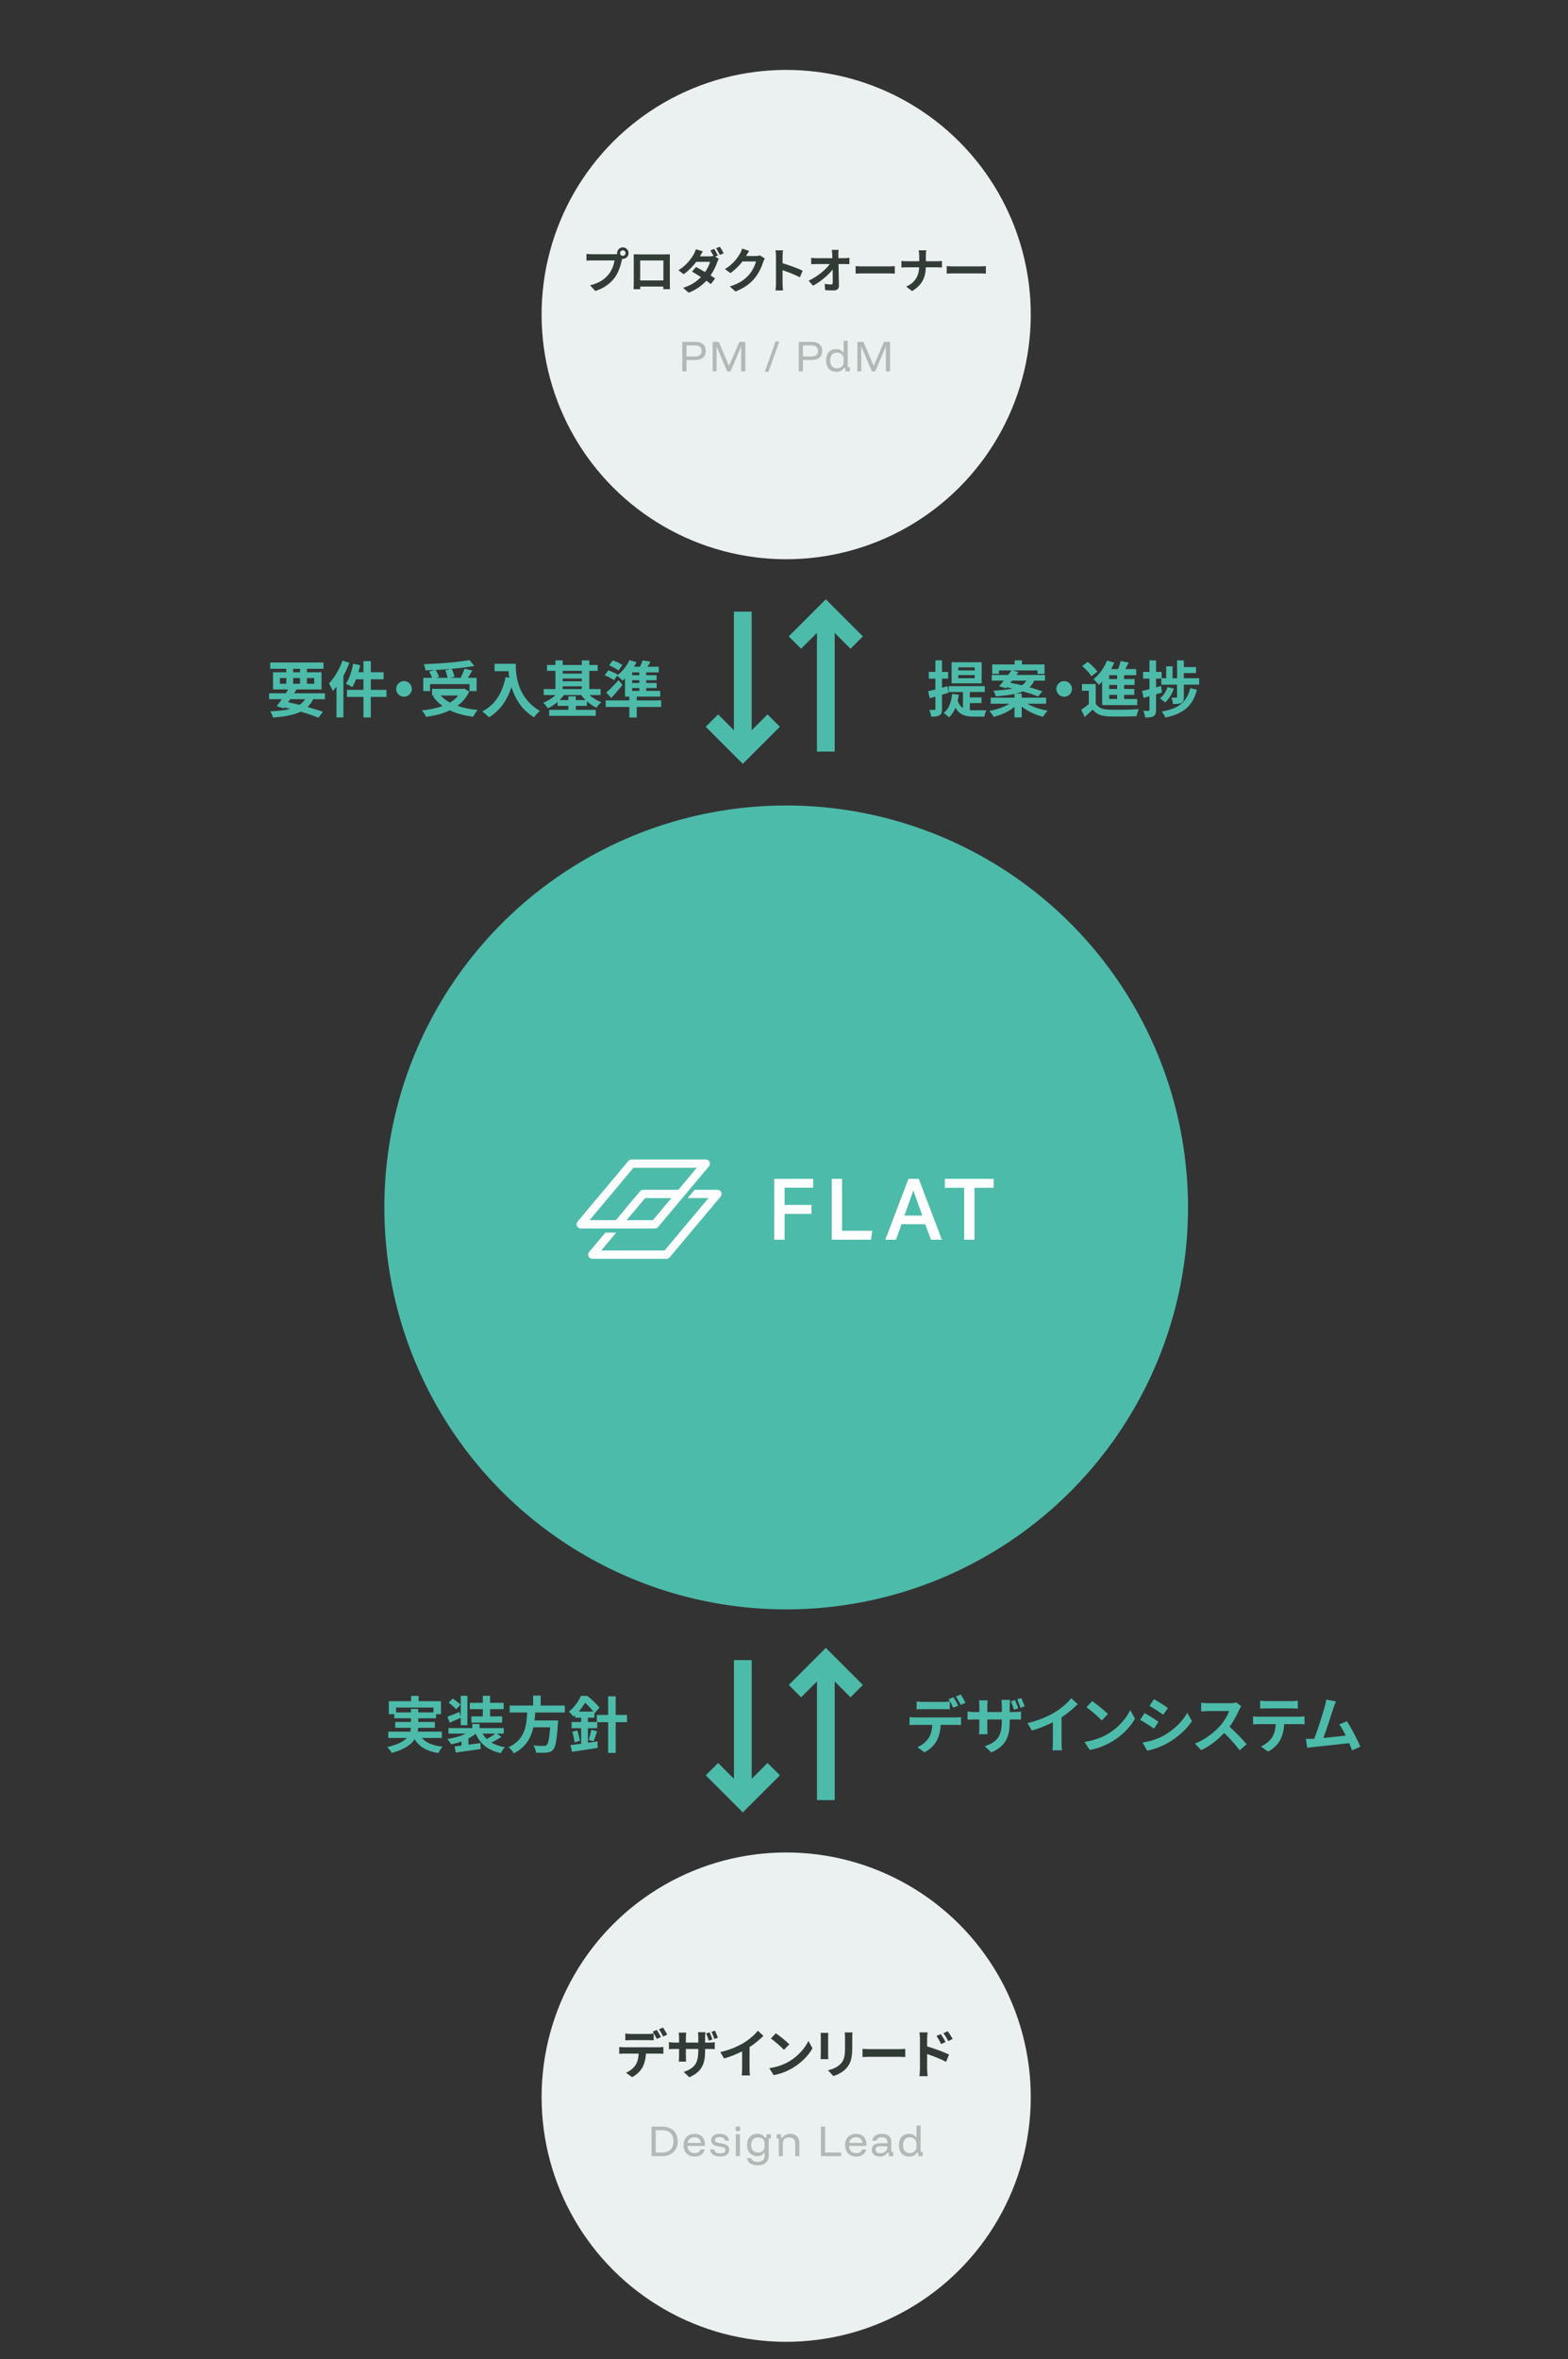 <?xml version="1.0" encoding="utf-8"?>
<svg xmlns="http://www.w3.org/2000/svg" width="359" height="540" viewBox="0 0 359 540" fill="none">
<rect x="0" y="0" width="359" height="540" fill="#333333" stroke="none"/>
<rect width="32" height="4" transform="translate(172.074 380.001) rotate(90)" fill="#4DBBAA"/>
<rect x="172.074" y="380.001" width="32" height="4" transform="rotate(90 172.074 380.001)" fill="#4DBBAA"/>
<path d="M177.145 404.93L170.073 412.001L163.002 404.93" stroke="#4DBBAA" stroke-width="4"/>
<rect width="32" height="4" transform="translate(187.074 412.001) rotate(-90)" fill="#4DBBAA"/>
<rect x="187.074" y="412.001" width="32" height="4" transform="rotate(-90 187.074 412.001)" fill="#4DBBAA"/>
<path d="M182.004 387.072L189.075 380.001L196.146 387.072" stroke="#4DBBAA" stroke-width="4"/>
<rect width="32" height="4" transform="translate(172.07 140.001) rotate(90)" fill="#4DBBAA"/>
<rect x="172.07" y="140.001" width="32" height="4" transform="rotate(90 172.07 140.001)" fill="#4DBBAA"/>
<path d="M177.141 164.93L170.07 172.001L162.998 164.93" stroke="#4DBBAA" stroke-width="4"/>
<rect width="32" height="4" transform="translate(187.07 172.001) rotate(-90)" fill="#4DBBAA"/>
<rect x="187.07" y="172.001" width="32" height="4" transform="rotate(-90 187.07 172.001)" fill="#4DBBAA"/>
<path d="M182 147.072L189.071 140.001L196.142 147.072" stroke="#4DBBAA" stroke-width="4"/>
<circle cx="180" cy="480.001" r="56" fill="#EBF0F0"/>
<path d="M152.768 465.705L151.82 466.125C151.568 465.621 151.184 464.925 150.86 464.469L151.808 464.073C152.12 464.529 152.564 465.285 152.768 465.705ZM151.34 466.257L150.38 466.677C150.128 466.185 149.756 465.477 149.432 465.009L150.392 464.613C150.692 465.057 151.112 465.813 151.34 466.257ZM148.376 466.953H144.452C144.044 466.953 143.528 466.965 143.168 466.989V465.441C143.552 465.501 144.044 465.537 144.452 465.537H148.376C148.784 465.537 149.264 465.501 149.672 465.441V466.989C149.264 466.965 148.796 466.953 148.376 466.953ZM142.928 468.585H150.788C151.04 468.585 151.568 468.561 151.88 468.513V470.073C151.58 470.049 151.124 470.037 150.788 470.037H147.896C147.824 471.273 147.56 472.281 147.128 473.121C146.708 473.949 145.784 474.885 144.716 475.425L143.312 474.405C144.164 474.081 145.004 473.397 145.484 472.689C145.976 471.945 146.18 471.045 146.228 470.037H142.928C142.58 470.037 142.112 470.061 141.776 470.085V468.513C142.136 468.561 142.556 468.585 142.928 468.585ZM164.366 466.413L163.538 466.677C163.37 466.161 163.142 465.513 162.89 465.045L163.706 464.781C163.934 465.261 164.21 465.957 164.366 466.413ZM163.106 466.809L162.278 467.073C162.11 466.569 161.894 465.909 161.666 465.429L162.47 465.165C162.698 465.645 162.974 466.341 163.106 466.809ZM161.438 467.517H162.326C162.962 467.517 163.322 467.481 163.646 467.421V469.017C163.382 468.993 162.962 468.981 162.338 468.981H161.438V469.377C161.438 472.353 160.73 474.165 157.826 475.449L156.542 474.237C158.858 473.421 159.878 472.389 159.878 469.437V468.981H157.034V470.613C157.034 471.153 157.07 471.633 157.082 471.873H155.402C155.438 471.633 155.474 471.153 155.474 470.613V468.981H154.454C153.854 468.981 153.422 469.005 153.158 469.029V467.397C153.374 467.433 153.854 467.517 154.454 467.517H155.474V466.317C155.474 465.861 155.426 465.465 155.402 465.237H157.106C157.082 465.465 157.034 465.849 157.034 466.329V467.517H159.878V466.245C159.878 465.765 159.842 465.369 159.806 465.141H161.522C161.486 465.381 161.438 465.765 161.438 466.245V467.517ZM171.614 468.549V473.457C171.614 473.985 171.638 474.729 171.722 475.029H169.826C169.874 474.741 169.91 473.985 169.91 473.457V469.521C168.674 470.145 167.174 470.769 165.782 471.153L164.918 469.689C167.018 469.233 169.034 468.345 170.378 467.517C171.59 466.761 172.838 465.693 173.51 464.805L174.794 465.969C173.882 466.881 172.802 467.781 171.614 468.549ZM177.624 465.381C178.464 465.945 180.024 467.193 180.72 467.913L179.496 469.173C178.872 468.501 177.372 467.193 176.496 466.581L177.624 465.381ZM176.124 473.373C177.996 473.109 179.556 472.497 180.72 471.801C182.76 470.589 184.332 468.753 185.088 467.133L186.024 468.825C185.112 470.445 183.516 472.101 181.584 473.265C180.372 473.997 178.824 474.669 177.132 474.957L176.124 473.373ZM187.877 465.297H189.641C189.617 465.561 189.605 465.825 189.605 466.209V470.265C189.605 470.565 189.617 471.033 189.641 471.309H187.865C187.877 471.081 187.925 470.613 187.925 470.253V466.209C187.925 465.981 187.913 465.561 187.877 465.297ZM193.397 465.189H195.173C195.149 465.525 195.125 465.909 195.125 466.389V468.765C195.125 471.345 194.621 472.449 193.733 473.433C192.941 474.309 191.693 474.897 190.817 475.173L189.557 473.853C190.757 473.577 191.765 473.121 192.497 472.341C193.313 471.441 193.469 470.541 193.469 468.669V466.389C193.469 465.909 193.445 465.525 193.397 465.189ZM197.481 470.829V468.945C197.913 468.981 198.789 469.017 199.413 469.017H205.857C206.409 469.017 206.949 468.969 207.261 468.945V470.829C206.973 470.817 206.361 470.769 205.857 470.769H199.413C198.729 470.769 197.925 470.793 197.481 470.829ZM218.113 466.689L217.105 467.181C216.721 466.425 216.433 465.981 215.989 465.381L216.985 464.913C217.333 465.393 217.837 466.149 218.113 466.689ZM216.505 467.385L215.461 467.853C215.113 467.097 214.849 466.617 214.405 466.005L215.413 465.573C215.749 466.077 216.229 466.845 216.505 467.385ZM212.269 466.629V468.381C213.865 468.861 216.181 469.713 217.285 470.253L216.613 471.921C215.365 471.261 213.565 470.565 212.269 470.133V473.529C212.269 473.865 212.329 474.705 212.389 475.197H210.505C210.577 474.729 210.625 473.997 210.625 473.529V466.629C210.625 466.197 210.589 465.609 210.505 465.177H212.377C212.329 465.597 212.269 466.125 212.269 466.629Z" fill="#323C37"/>
<path opacity="0.5" d="M149.17 493.501V486.751H151.611C152.345 486.751 152.975 486.887 153.503 487.159C154.036 487.426 154.445 487.812 154.728 488.318C155.017 488.823 155.161 489.426 155.161 490.126C155.161 490.82 155.017 491.42 154.728 491.926C154.439 492.432 154.028 492.82 153.495 493.093C152.967 493.365 152.339 493.501 151.611 493.501H149.17ZM150.128 492.684H151.611C152.428 492.684 153.061 492.459 153.511 492.009C153.967 491.559 154.195 490.932 154.195 490.126C154.195 489.315 153.97 488.687 153.52 488.243C153.07 487.793 152.434 487.568 151.611 487.568H150.128V492.684ZM159.06 493.601C158.538 493.601 158.085 493.495 157.702 493.284C157.319 493.068 157.021 492.762 156.81 492.368C156.605 491.973 156.502 491.512 156.502 490.984C156.502 490.457 156.605 490.001 156.81 489.618C157.021 489.229 157.316 488.929 157.694 488.718C158.071 488.507 158.513 488.401 159.019 488.401C159.502 488.401 159.919 488.498 160.269 488.693C160.624 488.887 160.899 489.162 161.094 489.518C161.288 489.873 161.385 490.295 161.385 490.784V491.159H157.402C157.43 491.682 157.588 492.09 157.877 492.384C158.171 492.673 158.563 492.818 159.052 492.818C159.391 492.818 159.677 492.748 159.91 492.609C160.144 492.465 160.305 492.254 160.394 491.976H161.344C161.221 492.493 160.958 492.893 160.552 493.176C160.152 493.459 159.655 493.601 159.06 493.601ZM157.435 490.476H160.485C160.441 490.065 160.288 489.745 160.027 489.518C159.771 489.29 159.433 489.176 159.01 489.176C158.594 489.176 158.246 489.29 157.969 489.518C157.691 489.745 157.513 490.065 157.435 490.476ZM164.891 493.601C164.197 493.601 163.649 493.457 163.249 493.168C162.849 492.879 162.63 492.476 162.591 491.959H163.516C163.555 492.265 163.688 492.49 163.916 492.634C164.144 492.779 164.48 492.851 164.924 492.851C165.702 492.851 166.091 492.607 166.091 492.118C166.091 491.918 166.03 491.765 165.908 491.659C165.791 491.548 165.591 491.468 165.308 491.418L164.216 491.218C163.288 491.045 162.824 490.604 162.824 489.893C162.824 489.432 162.999 489.068 163.349 488.801C163.699 488.534 164.177 488.401 164.783 488.401C165.411 488.401 165.908 488.537 166.274 488.809C166.647 489.082 166.858 489.465 166.908 489.959H165.999C165.944 489.682 165.813 489.476 165.608 489.343C165.408 489.209 165.124 489.143 164.758 489.143C164.419 489.143 164.155 489.201 163.966 489.318C163.783 489.434 163.691 489.604 163.691 489.826C163.691 489.998 163.749 490.134 163.866 490.234C163.988 490.329 164.183 490.401 164.449 490.451L165.541 490.659C166.03 490.748 166.388 490.907 166.616 491.134C166.844 491.362 166.958 491.668 166.958 492.051C166.958 492.54 166.78 492.92 166.424 493.193C166.069 493.465 165.558 493.601 164.891 493.601ZM168.48 493.501V488.501H169.413V493.501H168.48ZM168.947 487.818C168.791 487.818 168.658 487.762 168.547 487.651C168.435 487.54 168.38 487.407 168.38 487.251C168.38 487.095 168.435 486.962 168.547 486.851C168.658 486.74 168.791 486.684 168.947 486.684C169.102 486.684 169.235 486.74 169.347 486.851C169.458 486.962 169.513 487.095 169.513 487.251C169.513 487.407 169.458 487.54 169.347 487.651C169.235 487.762 169.102 487.818 168.947 487.818ZM173.471 495.601C172.777 495.601 172.213 495.457 171.779 495.168C171.346 494.879 171.09 494.479 171.013 493.968H171.996C172.146 494.534 172.632 494.818 173.454 494.818C173.977 494.818 174.377 494.693 174.654 494.443C174.932 494.198 175.071 493.848 175.071 493.393V492.584H175.029C174.896 492.879 174.685 493.107 174.396 493.268C174.107 493.423 173.765 493.501 173.371 493.501C172.899 493.501 172.488 493.398 172.138 493.193C171.788 492.982 171.518 492.687 171.329 492.309C171.14 491.926 171.046 491.473 171.046 490.951C171.046 490.168 171.257 489.548 171.679 489.093C172.102 488.632 172.679 488.401 173.413 488.401C173.813 488.401 174.157 488.476 174.446 488.626C174.735 488.77 174.963 488.984 175.129 489.268H175.479V488.501H176.479V489.468H175.996V493.434C175.996 494.118 175.774 494.648 175.329 495.026C174.89 495.409 174.271 495.601 173.471 495.601ZM173.596 492.684C174.035 492.684 174.388 492.557 174.654 492.301C174.927 492.045 175.063 491.707 175.063 491.284V490.618C175.063 490.195 174.927 489.857 174.654 489.601C174.388 489.345 174.035 489.218 173.596 489.218C173.09 489.218 172.693 489.37 172.404 489.676C172.121 489.976 171.979 490.401 171.979 490.951C171.979 491.501 172.121 491.929 172.404 492.234C172.693 492.534 173.09 492.684 173.596 492.684ZM178.299 493.501V489.468H177.816V488.501H178.816V489.268H179.166C179.338 488.99 179.574 488.779 179.874 488.634C180.174 488.484 180.527 488.409 180.932 488.409C181.577 488.409 182.085 488.595 182.457 488.968C182.829 489.334 183.016 489.826 183.016 490.443V493.501H182.082V490.601C182.082 490.151 181.96 489.809 181.716 489.576C181.477 489.343 181.124 489.226 180.657 489.226C180.196 489.226 179.843 489.343 179.599 489.576C179.354 489.809 179.232 490.151 179.232 490.601V493.501H178.299ZM187.953 493.501V486.751H188.911V492.684H192.586V493.501H187.953ZM196.047 493.601C195.524 493.601 195.072 493.495 194.688 493.284C194.305 493.068 194.008 492.762 193.797 492.368C193.591 491.973 193.488 491.512 193.488 490.984C193.488 490.457 193.591 490.001 193.797 489.618C194.008 489.229 194.302 488.929 194.68 488.718C195.058 488.507 195.499 488.401 196.005 488.401C196.488 488.401 196.905 488.498 197.255 488.693C197.611 488.887 197.886 489.162 198.08 489.518C198.274 489.873 198.372 490.295 198.372 490.784V491.159H194.388C194.416 491.682 194.574 492.09 194.863 492.384C195.158 492.673 195.549 492.818 196.038 492.818C196.377 492.818 196.663 492.748 196.897 492.609C197.13 492.465 197.291 492.254 197.38 491.976H198.33C198.208 492.493 197.944 492.893 197.538 493.176C197.138 493.459 196.641 493.601 196.047 493.601ZM194.422 490.476H197.472C197.427 490.065 197.274 489.745 197.013 489.518C196.758 489.29 196.419 489.176 195.997 489.176C195.58 489.176 195.233 489.29 194.955 489.518C194.677 489.745 194.499 490.065 194.422 490.476ZM201.419 493.593C200.852 493.593 200.405 493.454 200.077 493.176C199.755 492.893 199.594 492.523 199.594 492.068C199.594 491.59 199.755 491.22 200.077 490.959C200.4 490.693 200.864 490.559 201.469 490.559H203.177V490.334C203.177 489.562 202.752 489.176 201.902 489.176C201.208 489.176 200.789 489.437 200.644 489.959H199.702C199.786 489.465 200.022 489.082 200.411 488.809C200.805 488.537 201.308 488.401 201.919 488.401C202.614 488.401 203.144 488.565 203.511 488.893C203.883 489.22 204.069 489.693 204.069 490.309V492.534H204.519V493.501H203.519V492.734H203.169C202.997 493.001 202.761 493.212 202.461 493.368C202.161 493.518 201.814 493.593 201.419 493.593ZM201.544 492.843C201.844 492.843 202.119 492.782 202.369 492.659C202.619 492.537 202.816 492.37 202.961 492.159C203.105 491.948 203.177 491.718 203.177 491.468V491.243H201.527C200.827 491.243 200.477 491.504 200.477 492.026C200.477 492.276 200.572 492.476 200.761 492.626C200.95 492.77 201.211 492.843 201.544 492.843ZM208.183 493.601C207.683 493.601 207.255 493.495 206.9 493.284C206.55 493.073 206.28 492.773 206.091 492.384C205.908 491.995 205.816 491.534 205.816 491.001C205.816 490.468 205.908 490.007 206.091 489.618C206.275 489.229 206.536 488.929 206.875 488.718C207.219 488.507 207.628 488.401 208.1 488.401C208.5 488.401 208.844 488.479 209.133 488.634C209.428 488.79 209.65 489.015 209.8 489.309H209.833V486.501H210.766V492.534H211.25V493.501H210.25V492.734H209.9C209.733 493.018 209.505 493.234 209.216 493.384C208.928 493.529 208.583 493.601 208.183 493.601ZM208.325 492.801C208.78 492.801 209.144 492.67 209.416 492.409C209.694 492.148 209.833 491.801 209.833 491.368V490.634C209.833 490.201 209.694 489.854 209.416 489.593C209.144 489.332 208.78 489.201 208.325 489.201C207.825 489.201 207.436 489.359 207.158 489.676C206.886 489.993 206.75 490.434 206.75 491.001C206.75 491.568 206.886 492.009 207.158 492.326C207.436 492.643 207.825 492.801 208.325 492.801Z" fill="#78827D"/>
<circle cx="180" cy="72.001" r="56" fill="#EBF0F0"/>
<path d="M142.603 58.565C142.944 58.565 143.23 58.279 143.23 57.938C143.23 57.586 142.944 57.3 142.603 57.3C142.251 57.3 141.965 57.586 141.965 57.938C141.965 58.279 142.251 58.565 142.603 58.565ZM135.585 58.191H140.678C140.832 58.191 141.063 58.18 141.305 58.147C141.294 58.081 141.283 58.015 141.283 57.938C141.283 57.212 141.877 56.618 142.603 56.618C143.318 56.618 143.912 57.212 143.912 57.938C143.912 58.653 143.318 59.247 142.603 59.247C142.559 59.247 142.504 59.247 142.46 59.236L142.372 59.566C142.119 60.644 141.646 62.349 140.722 63.57C139.732 64.89 138.269 65.979 136.3 66.606L135.101 65.297C137.29 64.78 138.522 63.834 139.413 62.712C140.139 61.799 140.557 60.556 140.711 59.61H135.585C135.079 59.61 134.562 59.632 134.276 59.654V58.103C134.595 58.147 135.222 58.191 135.585 58.191ZM151.886 59.621H146.573V64.186H151.886V59.621ZM153.36 59.269V64.659C153.36 65.088 153.382 66.144 153.382 66.188H151.864L151.875 65.583H146.573L146.584 66.188H145.066C145.077 66.133 145.099 65.176 145.099 64.648V59.269C145.099 58.961 145.099 58.51 145.077 58.202C145.528 58.213 145.946 58.224 146.243 58.224H152.293C152.568 58.224 152.986 58.224 153.382 58.202C153.36 58.532 153.36 58.939 153.36 59.269ZM164.376 58.477L163.76 58.741L164.563 59.236C164.442 59.456 164.299 59.753 164.2 60.028C163.925 60.875 163.408 61.986 162.682 63.031C163.089 63.295 163.463 63.537 163.738 63.735L162.748 65.033C162.484 64.802 162.121 64.538 161.725 64.252C160.735 65.319 159.448 66.309 157.666 66.991L156.39 65.88C158.337 65.286 159.58 64.351 160.482 63.416C159.745 62.932 158.997 62.481 158.436 62.162L159.36 61.117C159.943 61.414 160.691 61.832 161.428 62.272C161.967 61.491 162.407 60.589 162.572 59.929H159.415C158.645 60.952 157.622 62.008 156.522 62.767L155.334 61.854C157.259 60.666 158.282 59.148 158.832 58.202C158.997 57.938 159.228 57.421 159.327 57.047L160.922 57.542C160.658 57.927 160.383 58.422 160.251 58.664L160.24 58.675H162.495C162.792 58.675 163.111 58.642 163.364 58.576C163.155 58.169 162.88 57.674 162.638 57.322L163.507 56.97C163.782 57.366 164.167 58.07 164.376 58.477ZM163.936 56.827L164.805 56.475C165.091 56.882 165.498 57.575 165.696 57.971L164.816 58.345C164.596 57.883 164.244 57.245 163.936 56.827ZM173.986 58.466L175.108 59.159C174.987 59.368 174.833 59.676 174.745 59.951C174.448 60.93 173.821 62.393 172.831 63.625C171.786 64.901 170.455 65.902 168.387 66.727L167.089 65.561C169.344 64.89 170.565 63.933 171.522 62.844C172.27 61.986 172.908 60.666 173.084 59.841H169.993C169.256 60.798 168.299 61.766 167.221 62.503L165.989 61.59C167.914 60.413 168.871 58.994 169.421 58.048C169.586 57.773 169.817 57.267 169.916 56.893L171.522 57.421C171.258 57.806 170.983 58.301 170.851 58.543L170.818 58.598H173.029C173.37 58.598 173.733 58.543 173.986 58.466ZM183.769 61.953L183.142 63.471C182.009 62.877 180.359 62.239 179.171 61.832V64.945C179.171 65.264 179.226 66.034 179.27 66.474H177.554C177.62 66.045 177.664 65.385 177.664 64.945V58.631C177.664 58.235 177.631 57.685 177.554 57.3H179.27C179.226 57.685 179.171 58.169 179.171 58.631V60.248C180.645 60.677 182.757 61.458 183.769 61.953ZM191.948 59.093H193.323C193.686 59.093 194.203 59.049 194.467 59.005V60.468C194.115 60.457 193.697 60.435 193.4 60.435H191.981C192.014 62.041 192.058 63.878 192.08 65.363C192.091 66.067 191.684 66.474 190.848 66.474C190.177 66.474 189.561 66.452 188.934 66.408L188.813 64.978C189.308 65.066 189.902 65.11 190.276 65.11C190.551 65.11 190.661 64.967 190.661 64.648C190.661 63.911 190.661 62.811 190.639 61.678C189.671 62.943 187.889 64.472 186.151 65.396L185.139 64.252C187.273 63.24 189.088 61.689 189.979 60.435H186.976C186.58 60.435 186.107 60.457 185.722 60.479V59.016C186.041 59.06 186.569 59.093 186.943 59.093H190.584C190.573 58.807 190.562 58.543 190.551 58.301C190.529 57.982 190.496 57.575 190.441 57.19H192.003C191.959 57.531 191.937 57.96 191.937 58.301L191.948 59.093ZM195.901 62.635V60.908C196.297 60.941 197.1 60.974 197.672 60.974H203.579C204.085 60.974 204.58 60.93 204.866 60.908V62.635C204.602 62.624 204.041 62.58 203.579 62.58H197.672C197.045 62.58 196.308 62.602 195.901 62.635ZM211.983 59.797H214.458C214.964 59.797 215.426 59.753 215.657 59.731V61.227C215.426 61.216 214.887 61.183 214.447 61.183H211.972C211.906 63.394 211.213 65.198 208.837 66.617L207.473 65.605C209.629 64.626 210.366 63.042 210.454 61.183H207.649C207.165 61.183 206.725 61.216 206.384 61.238V59.72C206.714 59.753 207.165 59.797 207.605 59.797H210.465V58.587C210.465 58.213 210.421 57.641 210.322 57.3H212.071C212.005 57.641 211.983 58.257 211.983 58.598V59.797ZM216.751 62.635V60.908C217.147 60.941 217.95 60.974 218.522 60.974H224.429C224.935 60.974 225.43 60.93 225.716 60.908V62.635C225.452 62.624 224.891 62.58 224.429 62.58H218.522C217.895 62.58 217.158 62.602 216.751 62.635Z" fill="#323C37"/>
<path opacity="0.5" d="M156.223 85.001V78.251H159.248C159.998 78.251 160.576 78.437 160.982 78.809C161.387 79.176 161.59 79.681 161.59 80.326C161.59 80.965 161.385 81.47 160.973 81.843C160.568 82.215 159.993 82.401 159.248 82.401H157.182V85.001H156.223ZM157.182 81.593H159.198C159.671 81.593 160.029 81.479 160.273 81.251C160.518 81.023 160.64 80.715 160.64 80.326C160.64 79.931 160.518 79.623 160.273 79.401C160.029 79.173 159.671 79.059 159.198 79.059H157.182V81.593ZM163.169 85.001V78.251H164.56L166.894 83.693H166.927L169.269 78.251H170.652V85.001H169.694V79.376H169.66L167.269 85.001H166.494L164.094 79.368H164.06V85.001H163.169ZM175.095 85.109L177.579 78.143H178.429L175.945 85.109H175.095ZM182.874 85.001V78.251H185.899C186.649 78.251 187.227 78.437 187.632 78.809C188.038 79.176 188.24 79.681 188.24 80.326C188.24 80.965 188.035 81.47 187.624 81.843C187.218 82.215 186.643 82.401 185.899 82.401H183.832V85.001H182.874ZM183.832 81.593H185.849C186.321 81.593 186.679 81.479 186.924 81.251C187.168 81.023 187.29 80.715 187.29 80.326C187.29 79.931 187.168 79.623 186.924 79.401C186.679 79.173 186.321 79.059 185.849 79.059H183.832V81.593ZM191.499 85.101C190.999 85.101 190.571 84.995 190.215 84.784C189.865 84.573 189.596 84.273 189.407 83.884C189.224 83.495 189.132 83.034 189.132 82.501C189.132 81.968 189.224 81.507 189.407 81.118C189.59 80.729 189.851 80.429 190.19 80.218C190.535 80.007 190.943 79.901 191.415 79.901C191.815 79.901 192.16 79.979 192.449 80.134C192.743 80.29 192.965 80.515 193.115 80.809H193.149V78.001H194.082V84.034H194.565V85.001H193.565V84.234H193.215C193.049 84.518 192.821 84.734 192.532 84.884C192.243 85.029 191.899 85.101 191.499 85.101ZM191.64 84.301C192.096 84.301 192.46 84.17 192.732 83.909C193.01 83.648 193.149 83.301 193.149 82.868V82.134C193.149 81.701 193.01 81.354 192.732 81.093C192.46 80.832 192.096 80.701 191.64 80.701C191.14 80.701 190.751 80.859 190.474 81.176C190.201 81.493 190.065 81.934 190.065 82.501C190.065 83.068 190.201 83.509 190.474 83.826C190.751 84.143 191.14 84.301 191.64 84.301ZM196.296 85.001V78.251H197.687L200.021 83.693H200.054L202.396 78.251H203.779V85.001H202.821V79.376H202.787L200.396 85.001H199.621L197.221 79.368H197.187V85.001H196.296Z" fill="#78827D"/>
<path d="M223.163 153.439V152.739H219.397V153.439H223.163ZM223.163 155.231V154.517H219.397V155.231H223.163ZM224.759 151.577V156.407H217.871V151.577H224.759ZM217.157 158.563L215.673 159.011V162.273C215.673 163.043 215.547 163.449 215.127 163.701C214.707 163.981 214.091 164.037 213.195 164.023C213.153 163.617 212.971 162.931 212.761 162.497C213.279 162.511 213.755 162.511 213.923 162.497C214.091 162.497 214.161 162.441 214.161 162.259V159.459C213.699 159.585 213.279 159.711 212.873 159.823L212.495 158.213C212.971 158.115 213.531 157.961 214.161 157.807V155.329H212.649V153.789H214.161V151.143H215.673V153.789H217.073V155.329H215.673V157.401L216.933 157.065L217.157 158.563ZM222.043 160.929V162.539C222.365 162.567 222.673 162.581 223.023 162.581C223.499 162.581 225.235 162.581 225.837 162.567C225.641 162.903 225.445 163.603 225.389 164.023H222.953C221.119 164.023 219.705 163.687 218.753 161.993C218.389 162.875 217.899 163.617 217.283 164.191C217.031 163.925 216.401 163.407 216.065 163.197C217.227 162.273 217.801 160.719 218.011 158.815L219.523 158.997C219.453 159.501 219.369 159.977 219.257 160.411C219.565 161.223 219.971 161.727 220.475 162.049V158.395H217.185V157.051H225.459V158.395H222.043V159.627H224.717V160.929H222.043ZM231.717 155.791L231.339 156.281C232.151 156.435 233.047 156.631 233.943 156.855C234.433 156.561 234.755 156.197 234.993 155.791H231.717ZM239.501 161.069H235.203C236.435 161.797 238.185 162.385 239.879 162.651C239.515 163.001 239.053 163.645 238.815 164.065C237.065 163.645 235.259 162.791 233.929 161.713V164.205H232.277V161.797C230.989 162.847 229.239 163.659 227.503 164.079C227.279 163.673 226.831 163.057 226.481 162.735C228.161 162.441 229.911 161.825 231.101 161.069H226.831V159.697H232.277V158.829C231.143 159.081 229.729 159.249 227.979 159.375C227.909 158.983 227.643 158.409 227.433 158.087C229.323 157.989 230.737 157.835 231.815 157.597C231.367 157.499 230.919 157.387 230.499 157.303L230.317 157.513L228.735 157.079C229.071 156.715 229.435 156.267 229.827 155.791H227.069V154.489H230.821C231.087 154.125 231.353 153.775 231.577 153.453H228.707V154.223H227.167V152.081H232.305V151.157H233.971V152.081H239.151V154.223H237.541V153.453H231.913L233.187 153.831C233.033 154.041 232.879 154.265 232.711 154.489H239.249V155.791H236.785C236.533 156.379 236.183 156.883 235.707 157.303C236.841 157.625 237.877 157.947 238.661 158.241L237.667 159.417C236.827 159.053 235.567 158.633 234.195 158.241C233.747 158.437 233.229 158.605 232.627 158.745H233.929V159.697H239.501V161.069ZM241.853 157.681C241.853 156.701 242.665 155.889 243.645 155.889C244.625 155.889 245.437 156.701 245.437 157.681C245.437 158.661 244.625 159.473 243.645 159.473C242.665 159.473 241.853 158.661 241.853 157.681ZM255.769 155.427V154.545H253.949V155.427H255.769ZM255.769 157.695V156.771H253.949V157.695H255.769ZM255.769 159.991V159.039H253.949V159.991H255.769ZM252.339 161.391V156.029C252.087 156.295 251.835 156.533 251.583 156.757C251.331 156.421 250.715 155.749 250.365 155.441C251.653 154.461 252.815 152.851 253.459 151.185L255.111 151.661C254.901 152.165 254.663 152.655 254.397 153.145H255.993C256.231 152.529 256.441 151.843 256.581 151.297L258.415 151.647C258.163 152.151 257.911 152.669 257.659 153.145H260.137V154.545H257.365V155.427H259.759V156.771H257.365V157.695H259.703V159.039H257.365V159.991H260.375V161.391H252.339ZM251.247 153.719L249.875 154.769C249.483 154.083 248.559 153.117 247.775 152.445L249.049 151.493C249.833 152.123 250.799 153.047 251.247 153.719ZM250.869 156.575V161.041C251.415 161.979 252.395 162.371 253.823 162.427C255.503 162.497 258.807 162.455 260.739 162.301C260.543 162.693 260.305 163.463 260.221 163.925C258.485 164.009 255.517 164.037 253.809 163.967C252.143 163.897 251.023 163.491 250.183 162.413C249.623 162.959 249.049 163.491 248.335 164.093L247.551 162.441C248.097 162.091 248.727 161.629 249.287 161.153V158.101H247.719V156.575H250.869ZM272.527 157.499L274.053 157.849C273.073 161.657 270.931 163.351 266.773 164.247C266.633 163.785 266.283 163.197 265.975 162.847C269.755 162.231 271.687 160.789 272.527 157.499ZM267.291 157.275L268.761 157.597C268.355 158.857 267.585 160.047 266.759 160.789C266.493 160.523 265.905 160.075 265.569 159.851C266.353 159.249 266.983 158.283 267.291 157.275ZM271.043 155.245H274.557V156.701H271.043V159.543C271.043 160.271 270.945 160.691 270.455 160.915C270.007 161.139 269.377 161.139 268.537 161.139C268.509 160.705 268.383 160.117 268.201 159.683C268.663 159.697 269.153 159.697 269.307 159.697C269.447 159.697 269.489 159.641 269.489 159.515V156.701H265.891V155.315H264.687V157.331L265.821 157.009L266.031 158.507C265.583 158.647 265.135 158.787 264.687 158.913V162.455C264.687 163.225 264.561 163.645 264.141 163.911C263.707 164.177 263.119 164.233 262.195 164.219C262.153 163.813 261.971 163.127 261.775 162.679C262.279 162.707 262.769 162.707 262.937 162.693C263.105 162.693 263.175 162.637 263.175 162.455V159.361C262.713 159.501 262.251 159.627 261.845 159.739L261.481 158.143C261.957 158.045 262.545 157.891 263.175 157.737V155.315H261.705V153.789H263.175V151.157H264.687V153.789H265.961V155.245H267.011V152.501H268.467V155.245H269.503V151.157H271.043V152.683H273.829V154.055H271.043V155.245Z" fill="#4DBBAA"/>
<path d="M221.065 389.739L219.959 390.229C219.665 389.641 219.217 388.829 218.839 388.297L219.945 387.835C220.309 388.367 220.827 389.249 221.065 389.739ZM219.399 390.383L218.279 390.873C217.985 390.299 217.551 389.473 217.173 388.927L218.293 388.465C218.643 388.983 219.133 389.865 219.399 390.383ZM215.941 391.195H211.363C210.887 391.195 210.285 391.209 209.865 391.237V389.431C210.313 389.501 210.887 389.543 211.363 389.543H215.941C216.417 389.543 216.977 389.501 217.453 389.431V391.237C216.977 391.209 216.431 391.195 215.941 391.195ZM209.585 393.099H218.755C219.049 393.099 219.665 393.071 220.029 393.015V394.835C219.679 394.807 219.147 394.793 218.755 394.793H215.381C215.297 396.235 214.989 397.411 214.485 398.391C213.995 399.357 212.917 400.449 211.671 401.079L210.033 399.889C211.027 399.511 212.007 398.713 212.567 397.887C213.141 397.019 213.379 395.969 213.435 394.793H209.585C209.179 394.793 208.633 394.821 208.241 394.849V393.015C208.661 393.071 209.151 393.099 209.585 393.099ZM234.596 390.565L233.63 390.873C233.434 390.271 233.168 389.515 232.874 388.969L233.826 388.661C234.092 389.221 234.414 390.033 234.596 390.565ZM233.126 391.027L232.16 391.335C231.964 390.747 231.712 389.977 231.446 389.417L232.384 389.109C232.65 389.669 232.972 390.481 233.126 391.027ZM231.18 391.853H232.216C232.958 391.853 233.378 391.811 233.756 391.741V393.603C233.448 393.575 232.958 393.561 232.23 393.561H231.18V394.023C231.18 397.495 230.354 399.609 226.966 401.107L225.468 399.693C228.17 398.741 229.36 397.537 229.36 394.093V393.561H226.042V395.465C226.042 396.095 226.084 396.655 226.098 396.935H224.138C224.18 396.655 224.222 396.095 224.222 395.465V393.561H223.032C222.332 393.561 221.828 393.589 221.52 393.617V391.713C221.772 391.755 222.332 391.853 223.032 391.853H224.222V390.453C224.222 389.921 224.166 389.459 224.138 389.193H226.126C226.098 389.459 226.042 389.907 226.042 390.467V391.853H229.36V390.369C229.36 389.809 229.318 389.347 229.276 389.081H231.278C231.236 389.361 231.18 389.809 231.18 390.369V391.853ZM243.052 393.057V398.783C243.052 399.399 243.08 400.267 243.178 400.617H240.966C241.022 400.281 241.064 399.399 241.064 398.783V394.191C239.622 394.919 237.872 395.647 236.248 396.095L235.24 394.387C237.69 393.855 240.042 392.819 241.61 391.853C243.024 390.971 244.48 389.725 245.264 388.689L246.762 390.047C245.698 391.111 244.438 392.161 243.052 393.057ZM250.064 389.361C251.044 390.019 252.864 391.475 253.676 392.315L252.248 393.785C251.52 393.001 249.77 391.475 248.748 390.761L250.064 389.361ZM248.314 398.685C250.498 398.377 252.318 397.663 253.676 396.851C256.056 395.437 257.89 393.295 258.772 391.405L259.864 393.379C258.8 395.269 256.938 397.201 254.684 398.559C253.27 399.413 251.464 400.197 249.49 400.533L248.314 398.685ZM264.21 388.913C265.134 389.431 266.674 390.411 267.402 390.915L266.352 392.469C265.568 391.923 264.112 390.971 263.188 390.453L264.21 388.913ZM261.606 398.853C263.174 398.587 264.854 398.111 266.38 397.285C268.76 395.955 270.706 394.037 271.826 392.035L272.904 393.939C271.602 395.871 269.628 397.649 267.332 398.965C265.904 399.777 263.902 400.477 262.656 400.701L261.606 398.853ZM262.054 392.105C262.992 392.609 264.532 393.575 265.246 394.079L264.224 395.647C263.426 395.101 261.984 394.149 261.032 393.659L262.054 392.105ZM283.045 389.655L284.193 390.509C284.081 390.663 283.829 391.097 283.703 391.377C283.227 392.469 282.443 393.967 281.505 395.227C282.891 396.431 284.585 398.223 285.411 399.231L283.815 400.617C282.905 399.357 281.603 397.929 280.287 396.655C278.803 398.223 276.941 399.679 275.023 400.589L273.581 399.077C275.835 398.223 278.005 396.529 279.321 395.059C280.245 394.009 281.099 392.623 281.407 391.629H276.661C276.073 391.629 275.303 391.713 275.009 391.727V389.739C275.387 389.795 276.241 389.837 276.661 389.837H281.589C282.205 389.837 282.765 389.753 283.045 389.655ZM295.636 391.013H290.022C289.532 391.013 288.944 391.041 288.524 391.069V389.263C288.972 389.333 289.546 389.361 290.008 389.361H295.636C296.112 389.361 296.672 389.333 297.148 389.263V391.069C296.658 391.041 296.126 391.013 295.636 391.013ZM288.23 392.931H297.4C297.694 392.931 298.296 392.903 298.674 392.847V394.667C298.324 394.639 297.792 394.625 297.4 394.625H294.026C293.942 396.067 293.634 397.243 293.13 398.223C292.64 399.189 291.562 400.281 290.316 400.911L288.678 399.721C289.672 399.343 290.652 398.531 291.212 397.719C291.786 396.851 292.024 395.801 292.08 394.625H288.23C287.824 394.625 287.278 394.653 286.886 394.681V392.847C287.306 392.889 287.796 392.931 288.23 392.931ZM311.452 399.791L309.562 400.631C309.38 400.155 309.156 399.581 308.904 398.979C306.622 399.245 302.38 399.693 300.616 399.875C300.266 399.917 299.748 399.987 299.3 400.043L298.978 397.999C299.454 397.999 300.056 397.999 300.518 397.985L300.896 397.971C301.708 395.899 302.912 392.063 303.318 390.607C303.514 389.893 303.598 389.459 303.654 388.997L305.88 389.445C305.684 389.865 305.488 390.383 305.278 390.999C304.83 392.371 303.696 395.927 302.996 397.803C304.704 397.635 306.692 397.411 308.106 397.243C307.616 396.235 307.098 395.297 306.636 394.681L308.386 393.967C309.38 395.479 310.808 398.223 311.452 399.791Z" fill="#4DBBAA"/>
<path d="M66.446 160.033L65.97 160.719C66.838 160.901 67.72 161.111 68.574 161.335C69.092 160.985 69.526 160.551 69.862 160.033H66.446ZM64.08 155.189V156.491H65.55V155.189H64.08ZM67.118 153.075V153.873H68.7V153.075H67.118ZM71.948 155.189H70.268V156.491H71.948V155.189ZM67.118 156.491H68.7V155.189H67.118V156.491ZM74.398 160.033H71.71C71.36 160.747 70.926 161.335 70.408 161.825C71.766 162.203 72.984 162.581 73.936 162.917L72.914 164.275C71.85 163.841 70.436 163.351 68.854 162.889C67.286 163.659 65.214 164.023 62.498 164.233C62.386 163.757 62.12 163.169 61.868 162.805C63.716 162.735 65.228 162.567 66.474 162.245C66.026 162.133 65.578 162.021 65.116 161.923L64.962 162.133L63.352 161.629C63.702 161.181 64.108 160.635 64.528 160.033H61.616V158.689H65.424C65.62 158.381 65.802 158.087 65.984 157.793H62.512V153.873H65.55V153.075H61.868V151.633H74.062V153.075H70.268V153.873H73.614V157.793H67.888C67.72 158.087 67.524 158.381 67.328 158.689H74.398V160.033ZM78.416 151.199L79.998 151.703C79.62 152.697 79.158 153.719 78.626 154.685V164.205H77.044V157.163C76.764 157.513 76.484 157.863 76.204 158.171C76.05 157.751 75.588 156.855 75.308 156.435C76.54 155.175 77.73 153.187 78.416 151.199ZM88.482 157.891V159.515H84.898V164.219H83.218V159.515H79.438V157.891H83.218V155.483H81.51C81.258 156.169 80.95 156.799 80.642 157.289C80.334 157.065 79.606 156.673 79.2 156.491C79.956 155.399 80.53 153.621 80.852 151.913L82.462 152.249C82.35 152.795 82.21 153.327 82.056 153.859H83.218V151.325H84.898V153.859H87.824V155.483H84.898V157.891H88.482ZM90.708 157.681C90.708 156.701 91.52 155.889 92.5 155.889C93.48 155.889 94.292 156.701 94.292 157.681C94.292 158.661 93.48 159.473 92.5 159.473C91.52 159.473 90.708 158.661 90.708 157.681ZM101.936 153.411L103.322 153.089C102.146 153.201 100.928 153.285 99.738 153.341C100.06 153.859 100.382 154.489 100.522 154.937L99.794 155.147H102.468C102.384 154.657 102.174 153.957 101.936 153.411ZM98.464 156.589V158.185H96.91V155.147H98.912C98.772 154.713 98.506 154.153 98.254 153.705L99.5 153.355C98.8 153.397 98.086 153.425 97.414 153.439C97.386 153.019 97.19 152.389 97.036 152.025C100.718 151.899 104.932 151.563 107.48 151.073L108.6 152.417C107.088 152.697 105.282 152.921 103.42 153.089C103.7 153.649 103.966 154.391 104.05 154.895L103.014 155.147H105.45C105.786 154.503 106.15 153.677 106.36 153.047L108.138 153.467C107.816 154.055 107.452 154.629 107.13 155.147H109.118V158.185H107.494V156.589H98.464ZM104.918 159.193H100.886C101.46 159.823 102.174 160.355 103.014 160.817C103.756 160.369 104.414 159.837 104.918 159.193ZM106.304 157.597L107.424 158.283C106.794 159.655 105.87 160.719 104.736 161.545C106.08 162.021 107.648 162.343 109.37 162.497C109.02 162.875 108.572 163.603 108.348 164.051C106.318 163.799 104.512 163.323 103 162.581C101.39 163.351 99.528 163.813 97.554 164.079C97.386 163.687 96.924 162.945 96.574 162.609C98.324 162.427 99.948 162.105 101.334 161.587C100.48 160.985 99.738 160.243 99.122 159.389L99.584 159.193H98.926V157.667H105.996L106.304 157.597ZM113.234 151.927H118.078C118.078 154.573 118.456 159.683 123.608 162.721C123.244 163.015 122.558 163.743 122.264 164.177C119.366 162.427 117.882 159.781 117.112 157.275C116.062 160.411 114.382 162.735 111.946 164.191C111.638 163.841 110.854 163.155 110.42 162.833C113.332 161.363 114.998 158.661 115.768 154.979L116.622 155.133C116.524 154.601 116.468 154.097 116.426 153.621H113.234V151.927ZM131.826 160.243H134.066C133.688 159.879 133.352 159.487 133.058 159.081H129.11C128.83 159.487 128.48 159.879 128.116 160.243H130.132V159.375H131.826V160.243ZM128.83 157.093V157.723H133.212V157.093H128.83ZM133.212 153.551H128.83V154.167H133.212V153.551ZM128.83 155.315V155.931H133.212V155.315H128.83ZM137.51 159.081H134.948C135.69 159.753 136.67 160.355 137.678 160.705C137.314 160.999 136.81 161.587 136.572 161.993C135.816 161.643 135.06 161.125 134.374 160.523V161.559H131.826V162.469H136.39V163.841H125.736V162.469H130.132V161.559H127.654V160.691C126.968 161.265 126.212 161.769 125.428 162.119C125.19 161.727 124.714 161.139 124.364 160.845C125.386 160.467 126.422 159.823 127.192 159.081H124.49V157.723H127.164V153.551H125.232V152.207H127.164V151.157H128.83V152.207H133.212V151.157H134.92V152.207H136.838V153.551H134.92V157.723H137.51V159.081ZM142.494 152.221L141.584 153.481C141.136 153.089 140.17 152.571 139.456 152.277L140.31 151.143C141.038 151.395 141.99 151.857 142.494 152.221ZM144.734 157.485V158.129H146.372V157.485H144.734ZM146.372 154.545V153.901H144.734V154.545H146.372ZM146.372 156.323V155.693H144.734V156.323H146.372ZM151.384 160.313V161.811H145.784V164.219H144.09V161.811H138.672V160.313H144.09V159.445H143.11V155.273C142.928 155.455 142.732 155.637 142.55 155.791C142.27 155.497 141.682 154.951 141.304 154.671L140.59 155.679C140.128 155.329 139.162 154.839 138.434 154.545L139.288 153.425C139.988 153.677 140.982 154.097 141.472 154.433L141.416 154.517C142.508 153.663 143.53 152.389 144.118 151.087L145.728 151.563C145.56 151.913 145.378 152.263 145.168 152.599H146.526C146.764 152.109 146.988 151.591 147.128 151.157L148.948 151.451C148.71 151.857 148.472 152.249 148.234 152.599H150.824V153.901H147.954V154.545H150.334V155.693H147.954V156.323H150.348V157.485H147.954V158.129H151.16V159.445H145.784V160.313H151.384ZM141.626 155.665L142.522 156.771C141.724 157.765 140.842 158.801 139.96 159.753L138.798 158.507C139.568 157.863 140.674 156.743 141.626 155.665Z" fill="#4DBBAA"/>
<path d="M90.674 391.937H94.09V391.139H95.756V391.937H99.242V390.831H90.674V391.937ZM101.16 397.789H96.568C97.562 398.909 99.13 399.553 101.342 399.791C101.006 400.141 100.572 400.799 100.362 401.247C97.702 400.827 96.036 399.833 94.93 398.097C94.104 399.343 92.55 400.449 89.694 401.219C89.498 400.855 89.022 400.225 88.658 399.875C91.01 399.343 92.354 398.615 93.124 397.789H88.91V396.347H93.936C94.006 396.053 94.048 395.759 94.076 395.465H90.492V394.121H94.09V393.281H90.268V392.357H89.022V389.375H94.132V388.157H95.84V389.375H100.964V392.357H99.844V393.281H95.756V394.121H99.564V395.465H95.742C95.728 395.759 95.7 396.053 95.63 396.347H101.16V397.789ZM110.54 392.847V391.195H107.572V389.753H110.54V388.143H112.206V389.753H115.314V391.195H112.206V392.847H114.964V394.275H107.922V392.847H110.54ZM105.444 390.187L104.422 391.223C104.086 390.803 103.316 390.145 102.714 389.711L103.666 388.773C104.254 389.179 105.052 389.753 105.444 390.187ZM105.486 394.877V393.169C104.646 393.561 103.75 393.939 102.966 394.289L102.448 392.931C103.162 392.679 104.156 392.273 105.192 391.839L105.486 392.987V388.143H107.012V394.877H105.486ZM113.424 396.795H110.484C110.75 397.257 111.072 397.677 111.464 398.041C112.122 397.677 112.878 397.201 113.424 396.795ZM113.788 396.795L114.796 397.551C114.096 398.013 113.256 398.489 112.514 398.839C113.354 399.343 114.376 399.707 115.594 399.903C115.272 400.239 114.866 400.841 114.67 401.261C111.744 400.631 109.966 399.189 108.902 396.809C108.426 397.215 107.866 397.579 107.25 397.901V399.329L109.98 398.965L110.064 400.323C108.062 400.631 105.892 400.911 104.338 401.135L104.086 399.721C104.548 399.665 105.08 399.609 105.654 399.539V398.601C104.898 398.881 104.1 399.091 103.288 399.245C103.092 398.881 102.714 398.335 102.406 398.041C103.932 397.817 105.486 397.383 106.662 396.795H102.672V395.535H108.132V394.583H109.798V395.535H115.342V396.795H113.788ZM129.314 391.965H122.538C122.496 392.567 122.454 393.183 122.384 393.785H127.788C127.788 393.785 127.774 394.289 127.732 394.513C127.48 398.321 127.186 399.889 126.626 400.505C126.206 400.953 125.772 401.093 125.114 401.149C124.596 401.205 123.658 401.191 122.72 401.149C122.692 400.673 122.44 399.987 122.132 399.511C123.098 399.609 124.078 399.609 124.484 399.609C124.792 399.609 124.988 399.581 125.156 399.427C125.52 399.119 125.772 397.901 125.968 395.353H122.118C121.586 397.719 120.424 399.903 117.624 401.317C117.386 400.855 116.882 400.267 116.448 399.903C120.228 398.153 120.55 394.961 120.704 391.965H116.7V390.369H122.062V388.087H123.784V390.369H129.314V391.965ZM132.478 391.755H135.838C135.362 391.111 134.648 390.313 133.962 389.725C133.57 390.355 133.094 391.069 132.478 391.755ZM143.552 392.525V394.177H140.962V401.205H139.24V394.177H136.748V395.563H134.606V398.895C135.32 398.797 136.062 398.685 136.776 398.573L136.846 400.057C134.802 400.393 132.59 400.715 130.966 400.967L130.616 399.427C131.302 399.343 132.142 399.245 133.052 399.119V395.563H130.868V394.135H133.052V393.155H131.68V392.567C131.554 392.693 131.414 392.819 131.274 392.931C131.05 392.581 130.56 392.021 130.224 391.783C131.568 390.719 132.492 389.333 132.996 388.157H134.466C135.432 388.927 136.65 390.033 137.252 390.845L136.118 392.147L136.09 392.105V393.155H134.606V394.135H136.65V392.525H139.24V388.255H140.962V392.525H143.552ZM135.922 398.531L134.788 398.237C134.998 397.607 135.25 396.599 135.376 395.927L136.706 396.249C136.426 397.075 136.174 397.943 135.922 398.531ZM131.022 396.361L132.184 396.067C132.436 396.809 132.674 397.803 132.758 398.447L131.54 398.797C131.484 398.125 131.26 397.131 131.022 396.361Z" fill="#4DBBAA"/>
<circle cx="180" cy="276.363" r="92" fill="#4DBBAA"/>
<path d="M165.193 273.401C165.169 273.58 165.095 273.751 164.982 273.889L153.331 287.777C153.242 287.883 153.128 287.972 153.006 288.029C152.884 288.086 152.746 288.119 152.607 288.119H135.62C135.441 288.119 135.262 288.07 135.108 287.972C134.953 287.874 134.831 287.736 134.758 287.573C134.685 287.411 134.652 287.224 134.676 287.045C134.701 286.866 134.774 286.695 134.888 286.557L138.606 282.123H141.087L137.654 286.215H152.16L162.215 274.223H157.448L159.043 272.327H164.258C164.436 272.327 164.615 272.376 164.77 272.474C164.925 272.571 165.047 272.71 165.12 272.872C165.193 273.035 165.226 273.214 165.201 273.393L165.193 273.401ZM149.931 281.179H132.952C132.773 281.179 132.594 281.13 132.439 281.032C132.285 280.935 132.163 280.797 132.089 280.634C132.016 280.471 131.984 280.284 132.008 280.105C132.032 279.926 132.106 279.755 132.22 279.617L143.87 265.729C143.959 265.624 144.073 265.534 144.195 265.477C144.325 265.42 144.464 265.388 144.602 265.388H161.589C161.768 265.388 161.947 265.437 162.102 265.534C162.256 265.632 162.378 265.77 162.451 265.933C162.525 266.095 162.557 266.283 162.533 266.462C162.508 266.641 162.435 266.811 162.321 266.95L150.671 280.837C150.582 280.943 150.468 281.032 150.346 281.089C150.224 281.146 150.085 281.179 149.947 281.179H149.931ZM140.998 279.275L146.538 272.669C146.628 272.563 146.742 272.474 146.864 272.417C146.986 272.36 147.124 272.327 147.262 272.327H155.308L159.539 267.283H145.033L134.986 279.275H140.998ZM149.483 279.275L153.714 274.231H147.702L143.471 279.275H149.483Z" fill="white"/>
<path d="M186.173 269.812V271.842H179.632V275.787H185.782V277.837H179.632V283.753H177.269V269.812H186.173ZM192.796 269.812V281.703H199.708L199.415 283.753H190.433V269.812H192.796ZM208.002 269.812H210.345L215.656 283.753H213.137L211.829 280.199H206.42L205.132 283.753H202.691L208.002 269.812ZM211.185 278.227L209.115 272.487L207.065 278.227H211.185ZM220.749 271.862H216.336V269.812H227.504V271.862H223.111V283.753H220.749V271.862Z" fill="white"/>
</svg>